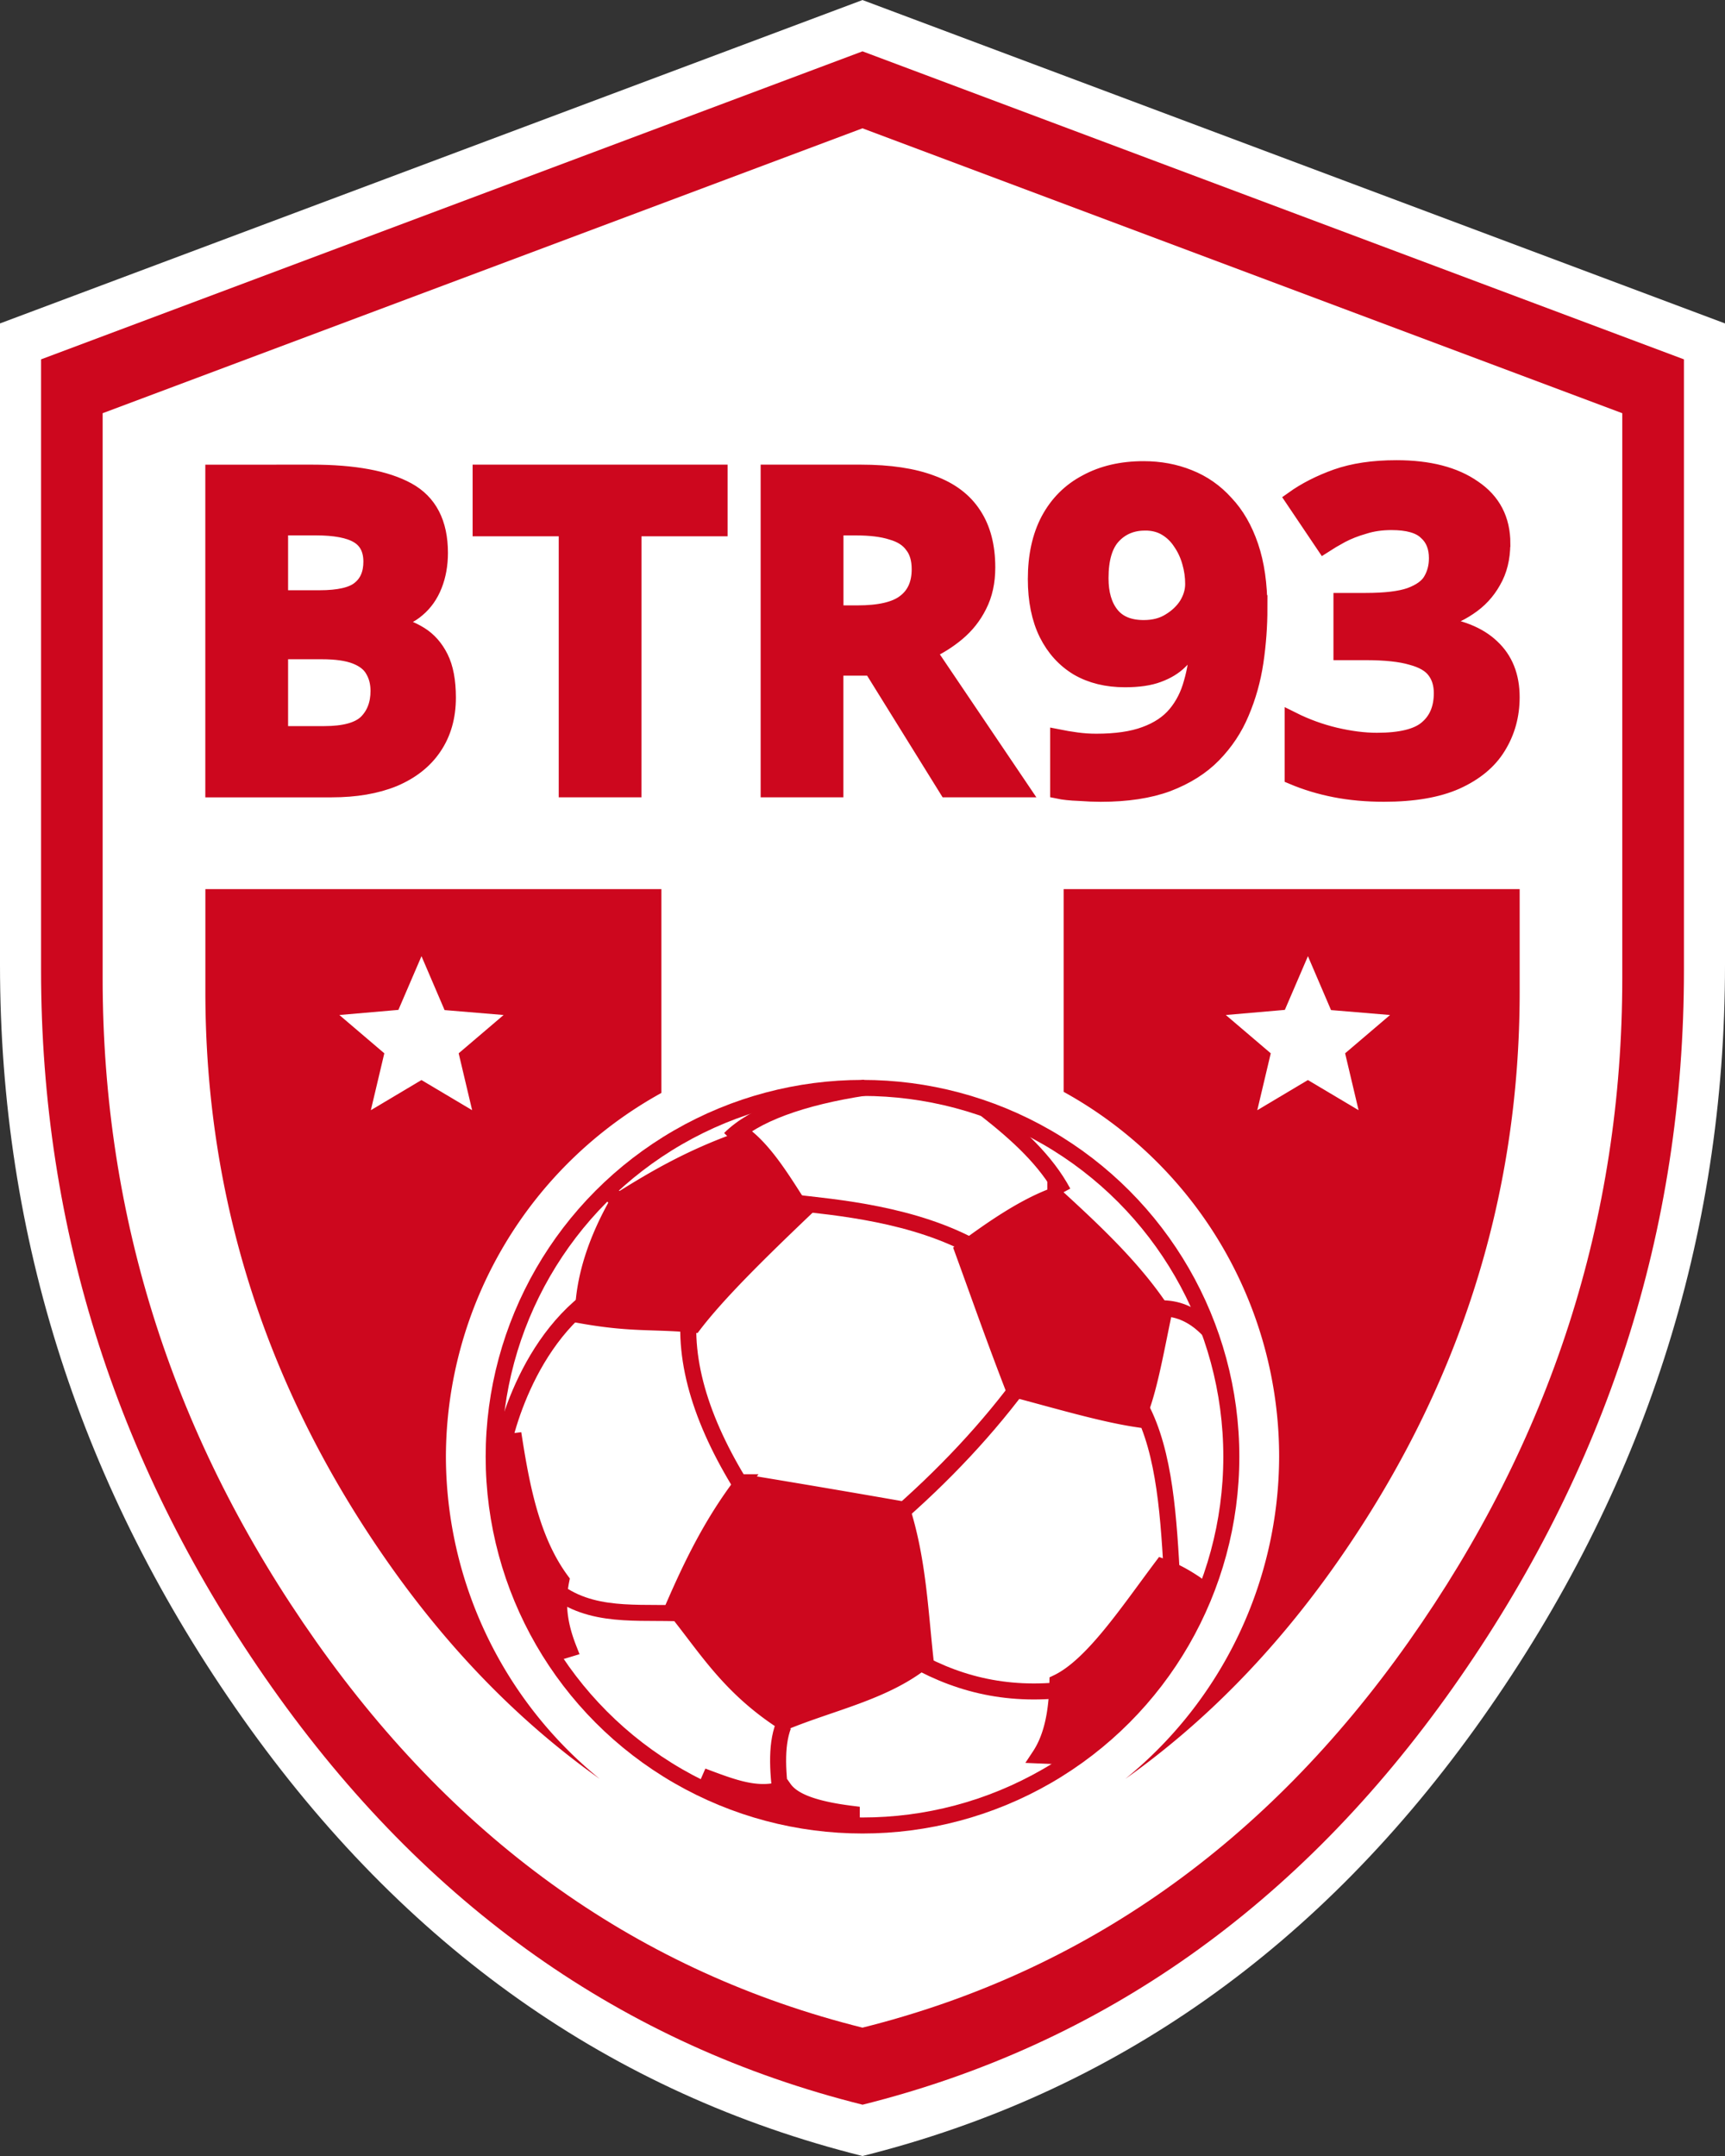 <?xml version="1.0" encoding="UTF-8" standalone="no"?>
<!-- Created with Inkscape (http://www.inkscape.org/) -->

<svg
   width="44.45mm"
   height="55.562mm"
   viewBox="0 0 44.45 55.562"
   version="1.1"
   id="svg1"
   inkscape:version="1.4 (e7c3feb100, 2024-10-09)"
   sodipodi:docname="BTR93_Logo_2024.svg"
   xmlns:inkscape="http://www.inkscape.org/namespaces/inkscape"
   xmlns:sodipodi="http://sodipodi.sourceforge.net/DTD/sodipodi-0.dtd"
   xmlns="http://www.w3.org/2000/svg"
   xmlns:svg="http://www.w3.org/2000/svg">
  <rect x="0" y="0" width="44.45" height="55.562" fill="#333333" stroke="none"/>
  <sodipodi:namedview
     id="namedview1"
     pagecolor="#ffffff"
     bordercolor="#000000"
     borderopacity="0.25"
     inkscape:showpageshadow="2"
     inkscape:pageopacity="0.0"
     inkscape:pagecheckerboard="0"
     inkscape:deskcolor="#d1d1d1"
     inkscape:document-units="mm"
     inkscape:zoom="2.3657506"
     inkscape:cx="97.432079"
     inkscape:cy="122.58266"
     inkscape:window-width="1920"
     inkscape:window-height="1011"
     inkscape:window-x="0"
     inkscape:window-y="0"
     inkscape:window-maximized="1"
     inkscape:current-layer="layer1" />
  <defs
     id="defs1" />
  <g
     inkscape:label="Ebene 1"
     inkscape:groupmode="layer"
     id="layer1"
     transform="translate(-70.967,-92.607)">
    <path
       d="m 93.192,148.17 q -9.723,-2.431 -15.974,-11.286 -6.251,-8.855 -6.251,-19.412 v -16.53 l 22.225,-8.334 22.225,8.334 v 16.53 q 0,10.557 -6.251,19.412 -6.251,8.855 -15.974,11.286 z"
       id="path6"
       style="fill:#ffffff;fill-opacity:1;stroke-width:0.069" />
    <path
       d="m 93.192,146.847 q -9.26,-2.315 -15.214,-10.749 -5.953,-8.434 -5.953,-18.488 V 101.868 l 21.167,-7.938 21.167,7.938 v 15.743 q 0,10.054 -5.953,18.488 -5.953,8.434 -15.214,10.749 z"
       id="path1-2"
       style="fill:#cd071e;fill-opacity:1;stroke-width:0.066" />
    <path
       d="m 93.192,144.862 q -8.566,-2.141 -14.073,-9.943 -5.507,-7.801 -5.507,-17.101 v -14.562 l 19.579,-7.342 19.579,7.342 v 14.562 q 0,9.3 -5.507,17.101 -5.507,7.801 -14.073,9.943 z"
       id="path7"
       style="fill:#ffffff;fill-opacity:1;stroke-width:0.061" />
    <path
       id="path8"
       style="fill:#cd071e;fill-opacity:1;stroke-width:0.053"
       d="m 76.259,115.521 v 2.644 c 0,5.362 1.588,10.292 4.763,14.79 1.58,2.238 3.382,4.066 5.399,5.496 a 10.736,10.736 0 0 1 -3.964,-8.307 10.736,10.736 0 0 1 5.553,-9.371 v -5.252 z m 22.116,0 v 5.224 a 10.736,10.736 0 0 1 5.553,9.399 10.736,10.736 0 0 1 -3.964,8.307 c 2.017,-1.43 3.819,-3.258 5.399,-5.496 3.175,-4.498 4.763,-9.428 4.763,-14.79 v -2.644 z" />
    <g
       id="g11"
       transform="translate(158.895,151.308)">
      <g
         stroke="#000000"
         stroke-width="24"
         id="g3"
         style="stroke:#cd071e;stroke-width:103.189;stroke-dasharray:none;stroke-opacity:1"
         transform="matrix(0.004,0,0,0.004,-65.703,-21.16)">
        <circle
           fill="#ffffff"
           r="2376"
           id="circle1"
           cx="0"
           cy="0"
           style="stroke:#cd071e;stroke-width:103.189;stroke-dasharray:none;stroke-opacity:1" />
        <path
           fill="none"
           d="m -1643,-1716 155,158 m -550,2364 c 231,231 538,195 826,202 m -524,-2040 c -491,351 -610,1064 -592,1060 m 1216,-1008 c -51,373 84,783 364,1220 m -107,-2289 c 157,-157 466,-267 873,-329 m -528,4112 c -50,132 -37,315 -8,510 m 62,-3883 c 282,32 792,74 1196,303 M 336,1308 c 310,173 649,247 1060,180 M 1056,-520 C 814,-186 522,125 184,416 m 1109,-2119 c -111,-207 -296,-375 -499,-534 m 1146,1281 c 100,3 197,44 290,141 m -438,495 c 158,297 181,718 204,1140"
           id="path1-0"
           style="stroke:#cd071e;stroke-width:103.189;stroke-dasharray:none;stroke-opacity:1" />
      </g>
      <path
         fill="#000000"
         d="m -71.998,-27.75 c 0.942,-0.593 1.93,-1.175 3.318,-1.644 0.547,0.454 0.981,1.19 1.442,1.907 -1.116,1.066 -2.179,2.109 -2.807,2.931 -1.062,-0.097 -1.589,-0.008 -2.869,-0.233 0.012,-0.946 0.326,-1.934 0.915,-2.962 z m 11.257,-0.155 c 1.05,0.961 2.082,1.93 2.807,3.055 -0.213,1.016 -0.407,2.144 -0.698,2.729 -0.907,-0.136 -2.078,-0.485 -3.179,-0.775 -0.535,-1.384 -0.895,-2.423 -1.318,-3.582 0.814,-0.605 1.616,-1.147 2.388,-1.427 z m -12.687,11.757 a 9.21,9.21 0 0 1 -1.465,-5.396 l 0.229,-0.027 c 0.209,1.326 0.481,2.613 1.206,3.597 -0.14,0.694 -0.008,1.252 0.198,1.775 z m 4.64,-4.361 c 1.415,0.233 2.779,0.465 4.109,0.698 0.411,1.291 0.465,2.586 0.605,3.876 -1.019,0.845 -2.423,1.113 -3.659,1.628 -1.442,-0.93 -2.027,-1.969 -2.853,-2.977 0.473,-1.089 0.996,-2.175 1.799,-3.225 z m 11.68,2.628 a 9.21,9.21 0 0 1 -3.586,4.446 l -0.45,-0.019 c 0.326,-0.492 0.442,-1.151 0.457,-1.892 0.899,-0.43 1.799,-1.795 2.698,-2.993 0.333,0.116 0.616,0.279 0.88,0.457 z m -8.865,5.919 a 9.21,9.21 0 0 1 -3.849,-0.973 c 0.771,0.287 1.423,0.554 2.101,0.322 0.205,0.291 0.682,0.519 1.748,0.651 z"
         id="path2"
         style="fill:#cd071e;fill-opacity:1;stroke:#cd071e;stroke-width:0.4;stroke-dasharray:none;stroke-opacity:1" />
    </g>
    <path
       d="m 80.523,121.218 0.347,-1.466 -1.158,-0.987 1.521,-0.132 0.595,-1.384 0.595,1.389 1.521,0.127 -1.158,0.987 0.347,1.466 -1.306,-0.777 z"
       id="path11"
       style="fill:#ffffff;stroke-width:0.006" />
    <path
       d="m 103.365,121.218 0.347,-1.466 -1.158,-0.987 1.521,-0.132 0.595,-1.384 0.595,1.389 1.521,0.127 -1.158,0.987 0.347,1.466 -1.306,-0.777 z"
       id="path12"
       style="fill:#ffffff;stroke-width:0.006" />
    <path
       d="m 79.001,104.784 q 1.636,0 2.471,0.458 0.835,0.458 0.835,1.613 0,0.458 -0.149,0.835 -0.149,0.378 -0.435,0.618 -0.275,0.24 -0.675,0.309 v 0.057 q 0.412,0.08 0.744,0.286 0.332,0.206 0.526,0.595 0.194,0.389 0.194,1.03 0,0.744 -0.366,1.281 -0.355,0.526 -1.03,0.812 -0.675,0.275 -1.602,0.275 h -3.054 v -8.168 z m 0.194,3.237 q 0.755,0 1.041,-0.24 0.297,-0.24 0.297,-0.698 0,-0.469 -0.343,-0.675 -0.343,-0.206 -1.087,-0.206 h -0.915 v 1.819 z m -1.007,1.373 v 2.128 h 1.133 q 0.778,0 1.087,-0.297 0.309,-0.309 0.309,-0.812 0,-0.309 -0.137,-0.538 -0.126,-0.229 -0.446,-0.355 -0.32,-0.126 -0.869,-0.126 z m 9.106,3.558 h -1.727 v -6.727 h -2.219 v -1.441 h 6.166 v 1.441 h -2.219 z m 5.857,-8.168 q 1.11,0 1.83,0.275 0.721,0.263 1.075,0.812 0.355,0.538 0.355,1.361 0,0.561 -0.217,0.984 -0.206,0.412 -0.561,0.709 -0.343,0.286 -0.744,0.469 l 2.402,3.558 h -1.922 l -1.945,-3.135 h -0.927 v 3.135 h -1.727 v -8.168 z m -0.126,1.419 h -0.526 v 2.208 h 0.561 q 0.858,0 1.224,-0.286 0.378,-0.286 0.378,-0.847 0,-0.389 -0.183,-0.618 -0.172,-0.24 -0.538,-0.343 -0.355,-0.114 -0.915,-0.114 z m 10.399,2.071 q 0,0.698 -0.103,1.396 -0.103,0.686 -0.366,1.304 -0.252,0.606 -0.721,1.087 -0.458,0.469 -1.178,0.744 -0.709,0.263 -1.727,0.263 -0.24,0 -0.561,-0.023 -0.32,-0.011 -0.538,-0.057 v -1.384 q 0.229,0.046 0.48,0.08 0.252,0.034 0.503,0.034 0.766,0 1.258,-0.183 0.503,-0.183 0.789,-0.526 0.286,-0.343 0.412,-0.812 0.137,-0.469 0.16,-1.03 h -0.069 q -0.16,0.263 -0.389,0.48 -0.217,0.217 -0.561,0.343 -0.332,0.126 -0.858,0.126 -0.698,0 -1.213,-0.297 -0.515,-0.309 -0.801,-0.881 -0.286,-0.583 -0.286,-1.407 0,-0.892 0.332,-1.522 0.343,-0.641 0.972,-0.972 0.629,-0.343 1.476,-0.343 0.629,0 1.167,0.217 0.549,0.217 0.95,0.664 0.412,0.435 0.641,1.11 0.229,0.675 0.229,1.59 z m -2.951,-2.196 q -0.503,0 -0.824,0.343 -0.32,0.343 -0.32,1.087 0,0.595 0.275,0.938 0.275,0.343 0.835,0.343 0.389,0 0.664,-0.172 0.286,-0.172 0.446,-0.423 0.16,-0.263 0.16,-0.538 0,-0.286 -0.08,-0.561 -0.08,-0.286 -0.24,-0.515 -0.149,-0.229 -0.378,-0.366 -0.229,-0.137 -0.538,-0.137 z m 9.209,0.538 q 0,0.561 -0.24,0.972 -0.229,0.412 -0.629,0.675 -0.389,0.263 -0.892,0.389 v 0.034 q 0.984,0.114 1.487,0.595 0.515,0.48 0.515,1.293 0,0.709 -0.355,1.281 -0.343,0.561 -1.075,0.892 -0.721,0.32 -1.865,0.32 -0.675,0 -1.258,-0.114 -0.583,-0.114 -1.098,-0.332 v -1.464 q 0.526,0.263 1.098,0.4 0.583,0.137 1.075,0.137 0.927,0 1.293,-0.32 0.378,-0.32 0.378,-0.904 0,-0.343 -0.172,-0.572 -0.172,-0.24 -0.606,-0.355 -0.423,-0.126 -1.19,-0.126 h -0.618 v -1.327 h 0.629 q 0.755,0 1.144,-0.137 0.4,-0.149 0.538,-0.389 0.149,-0.252 0.149,-0.572 0,-0.435 -0.275,-0.675 -0.263,-0.252 -0.892,-0.252 -0.389,0 -0.709,0.103 -0.32,0.091 -0.583,0.229 -0.252,0.137 -0.446,0.263 l -0.801,-1.19 q 0.48,-0.343 1.121,-0.572 0.652,-0.229 1.544,-0.229 1.258,0 1.991,0.515 0.744,0.503 0.744,1.43 z"
       id="text12"
       style="font-size:11.44px;font-family:'Noto Sans';-inkscape-font-specification:'Noto Sans, @wght=700';font-variation-settings:'wght' 700;fill:#cd071e;stroke:#cd071e;stroke-width:0.405"
       aria-label="BTR93" />
  </g>
</svg>
